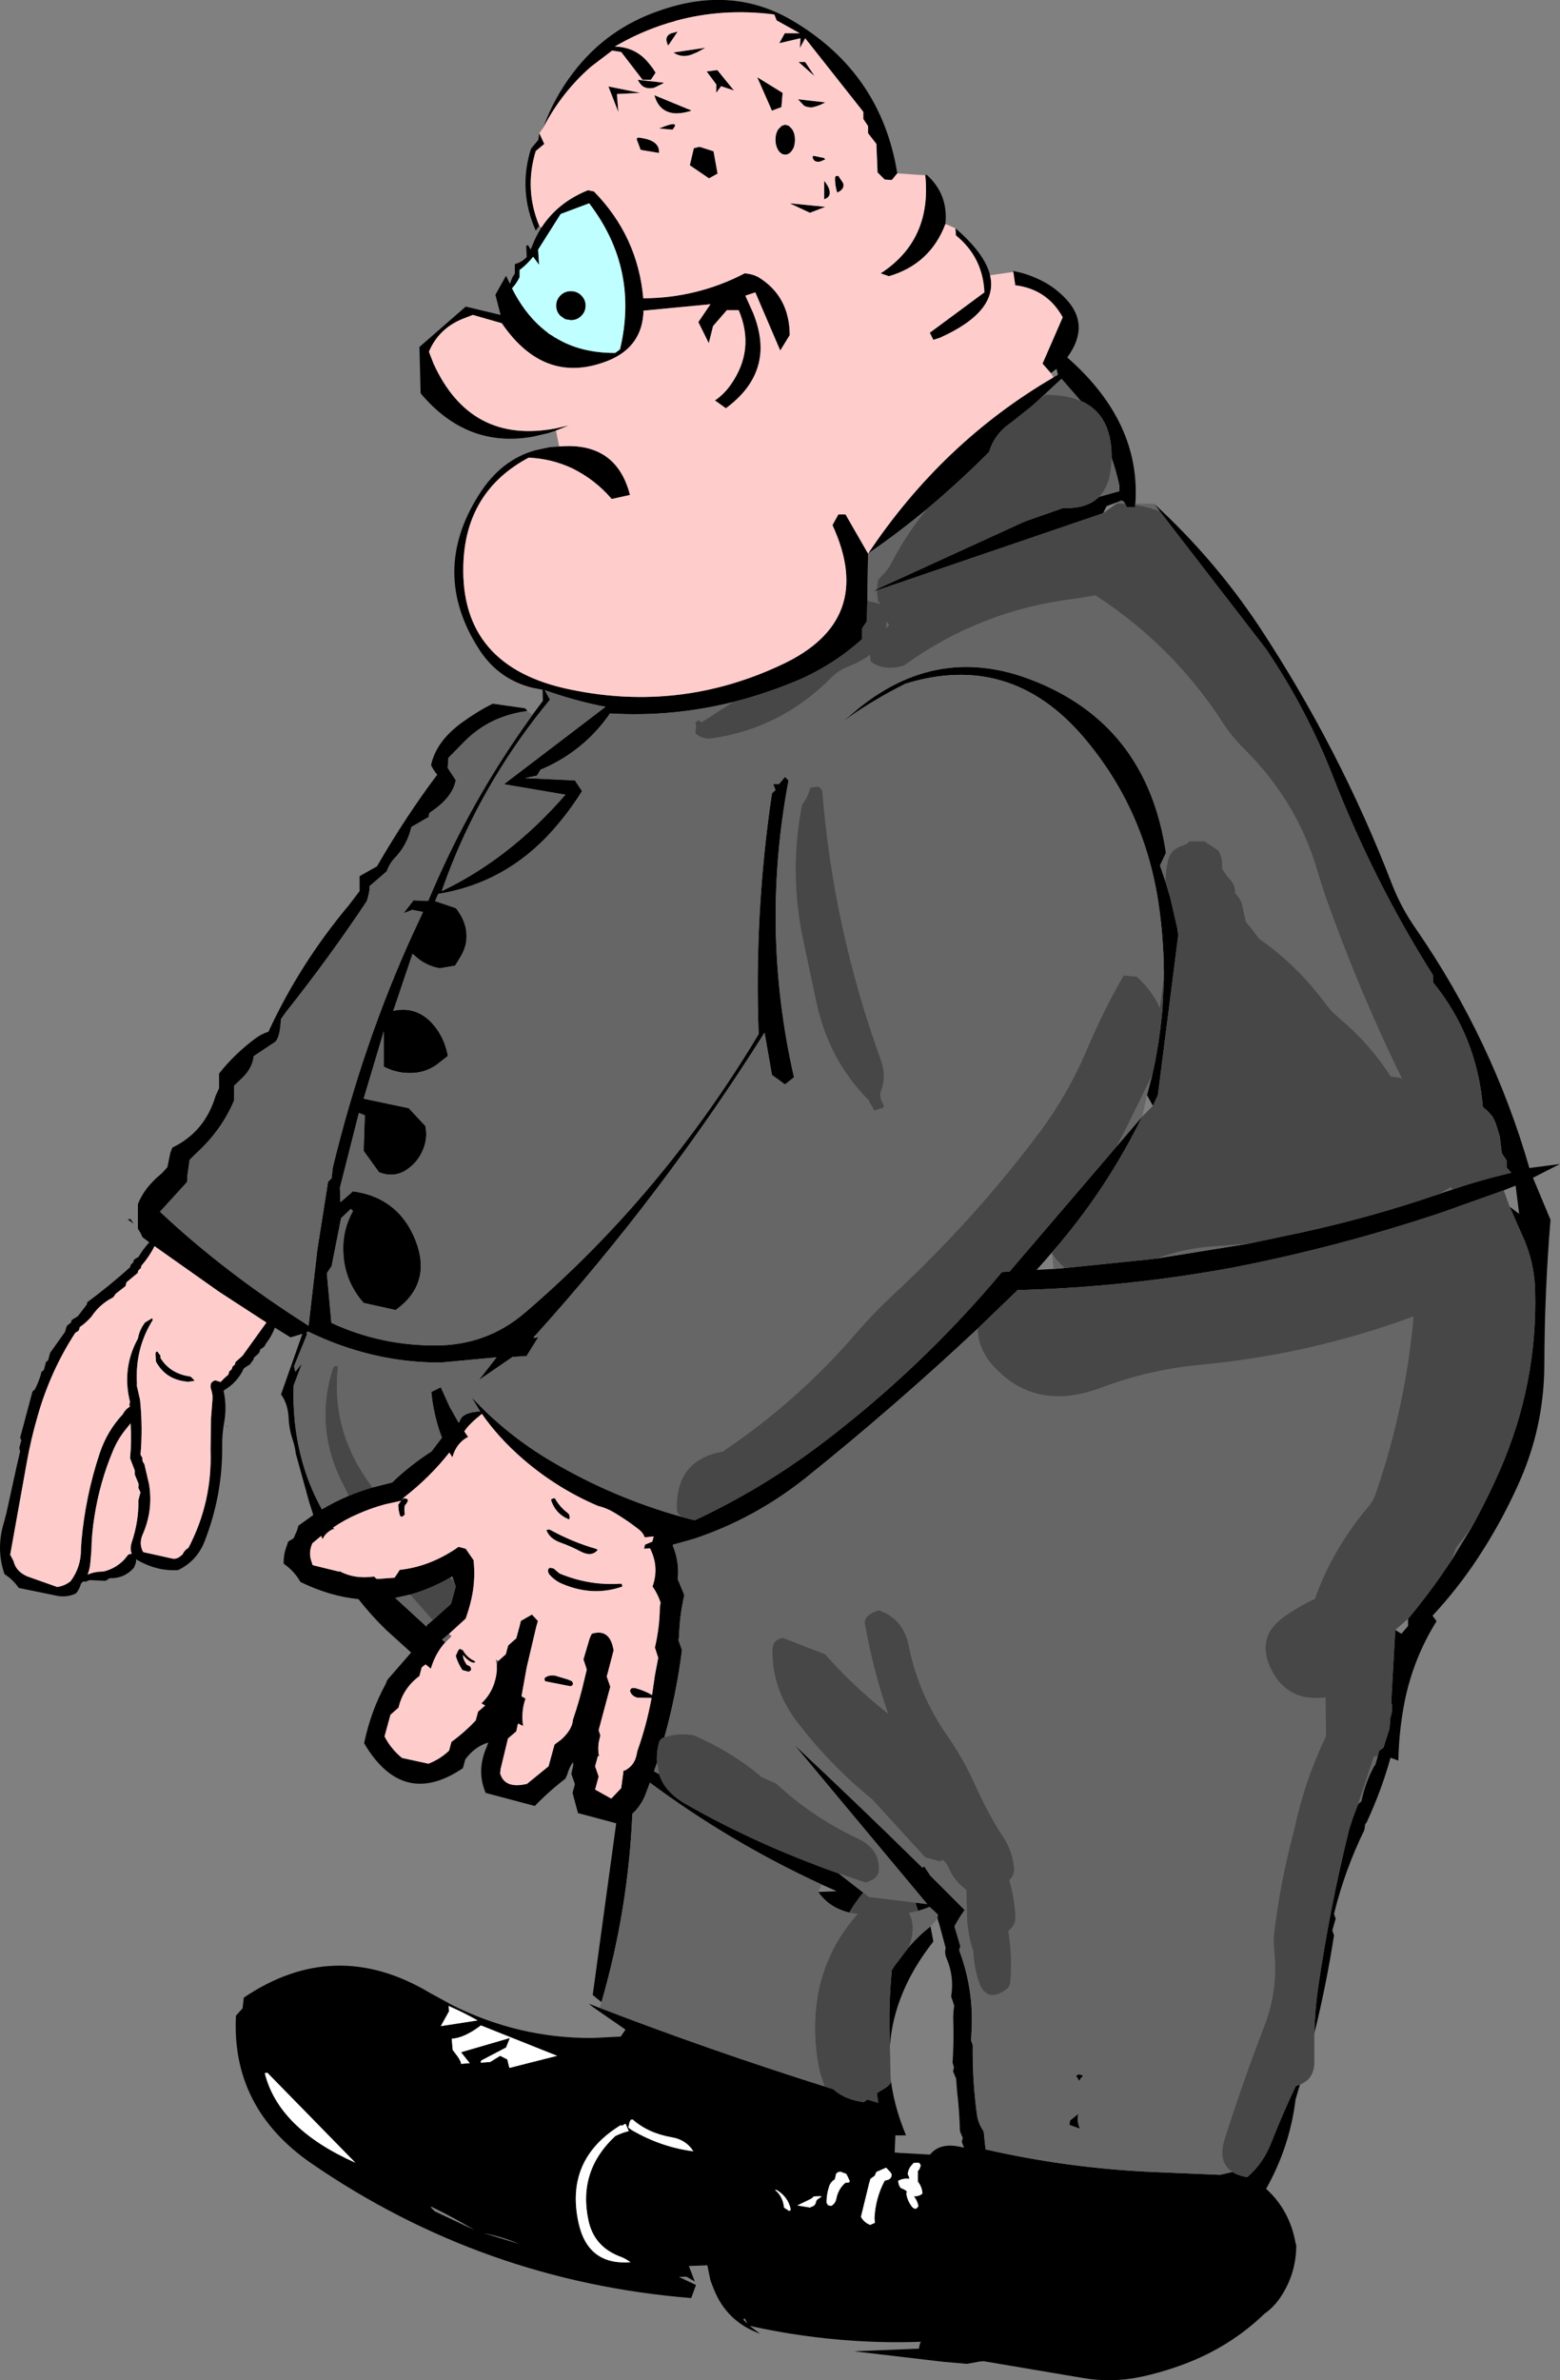 <?xml version="1.0" encoding="UTF-8" standalone="no"?>
<svg xmlns:xlink="http://www.w3.org/1999/xlink" height="501.1px" width="328.6px" xmlns="http://www.w3.org/2000/svg">
  <rect width="100%" height="100%" fill="#808080" stroke="none"/>
  <g transform="matrix(1.0, 0.0, 0.0, 1.0, 193.9, 216.95)">
    <path d="M1.0 -180.05 L1.25 -180.2 Q5.85 -176.1 5.25 -169.9 L5.25 -169.8 Q2.05 -161.35 -6.65 -158.8 L-8.4 -159.4 Q2.4 -166.4 1.0 -180.05 M7.35 -168.9 Q13.55 -163.55 14.65 -159.0 16.45 -151.4 4.1 -145.85 L2.7 -145.4 1.95 -146.9 13.45 -155.4 Q13.15 -162.75 7.45 -167.4 L7.35 -168.9 M19.55 -159.7 L19.5 -159.9 Q22.25 -159.4 24.8 -158.2 28.1 -156.7 30.55 -154.1 35.9 -148.5 30.9 -141.7 46.45 -128.1 45.25 -110.9 L45.2 -110.25 45.2 -110.15 43.45 -110.15 43.1 -110.9 Q42.55 -111.9 41.9 -111.4 L39.2 -110.4 38.45 -108.9 -9.2 -92.65 -10.05 -92.4 -8.25 -93.35 21.7 -107.05 22.2 -107.25 29.9 -109.95 30.05 -110.0 Q35.05 -109.8 37.6 -112.35 L41.9 -113.55 41.9 -114.65 Q41.25 -117.7 40.25 -120.55 40.35 -129.7 33.75 -132.55 L29.7 -137.2 24.9 -132.75 23.45 -131.45 19.1 -128.0 Q15.55 -125.6 14.45 -121.8 7.95 -115.3 1.25 -109.7 -4.8 -104.7 -11.05 -100.4 4.6 -123.85 28.0 -137.5 L28.95 -138.05 28.65 -139.3 27.45 -138.4 25.7 -140.4 29.95 -150.15 Q26.7 -156.05 19.95 -156.9 L19.55 -159.7 M49.2 -110.9 Q61.85 -99.3 71.3 -85.1 88.3 -59.35 99.25 -30.95 101.2 -25.9 104.35 -21.4 120.45 1.9 128.25 28.95 L134.7 28.1 129.0 31.0 132.7 39.85 Q131.45 54.9 131.4 70.4 131.35 83.65 125.85 95.7 122.2 103.8 117.3 111.2 113.1 117.55 107.85 123.2 L108.7 124.35 Q103.5 132.65 101.75 142.45 100.75 148.1 100.65 153.7 L99.0 153.1 Q97.05 160.1 93.95 166.75 L93.65 167.1 93.55 168.0 93.45 168.4 Q89.45 176.6 87.2 185.55 L87.1 185.95 87.25 186.45 87.45 186.95 86.85 189.05 86.75 189.45 86.9 189.95 87.1 190.45 Q85.5 200.8 82.95 211.15 83.05 206.25 83.75 201.45 86.2 184.75 90.25 168.3 L91.05 165.8 92.15 162.9 92.45 162.6 92.85 162.3 Q93.65 158.35 95.5 154.95 L95.8 154.55 96.3 152.8 96.5 152.05 96.6 151.65 97.5 151.0 98.8 146.95 98.95 144.75 Q99.6 142.9 99.15 141.35 L100.0 126.2 101.3 127.0 102.7 125.35 102.7 123.85 Q107.65 117.9 111.85 111.5 L116.1 104.55 Q119.35 98.7 122.05 92.55 130.0 74.3 129.45 54.7 129.3 48.5 126.6 42.8 L124.1 37.1 126.1 38.6 125.35 32.65 122.85 33.65 110.1 38.2 Q88.2 45.55 65.55 49.95 43.2 54.05 20.45 54.65 L12.05 62.75 Q-5.45 79.15 -24.2 94.2 -35.0 102.8 -47.85 107.05 L-52.15 108.25 -52.2 108.4 Q-50.75 111.85 -51.15 115.5 L-49.75 118.85 Q-50.75 123.1 -50.85 127.4 -50.85 127.85 -51.0 128.3 L-50.25 130.45 Q-51.45 139.85 -53.95 148.8 L-54.1 148.85 Q-54.85 149.15 -55.1 149.95 -55.65 152.15 -55.5 154.1 L-56.15 155.95 -55.05 156.55 Q-53.9 160.25 -49.6 162.75 -34.9 171.2 -17.25 177.45 L-12.05 181.5 Q-13.75 183.5 -15.0 185.7 -19.3 184.65 -21.55 181.35 L-17.65 181.2 -20.8 179.8 Q-40.1 170.9 -57.0 158.35 L-57.9 160.75 Q-58.85 163.2 -60.7 164.9 -61.55 185.0 -67.2 204.55 L-69.05 203.05 -64.1 166.9 -72.15 164.75 -73.3 160.5 -73.05 159.6 -72.8 158.65 -73.55 156.5 -73.15 154.7 -73.2 154.0 Q-74.05 155.2 -74.4 156.6 L-74.8 157.5 Q-78.2 160.1 -81.25 163.25 L-91.6 160.5 Q-93.6 155.8 -91.35 150.75 L-91.05 149.9 Q-93.85 150.7 -95.9 153.45 L-96.15 154.4 -96.4 155.3 Q-109.05 163.85 -117.2 150.05 -115.8 143.3 -112.65 137.55 L-112.3 136.7 -107.3 130.95 -112.55 126.2 Q-115.75 123.1 -118.4 119.7 -124.45 119.1 -130.6 116.1 -131.95 113.75 -134.15 112.25 -134.2 110.3 -133.5 108.5 L-133.2 107.6 -132.05 106.9 -131.3 105.15 -131.05 104.25 -127.9 102.0 -128.75 99.35 -131.6 89.05 Q-131.75 87.65 -132.25 86.15 -133.0 83.9 -133.1 81.55 -133.25 78.6 -134.7 76.6 L-130.2 63.85 -132.7 64.6 -136.0 62.55 Q-136.65 64.3 -137.8 65.8 L-138.25 66.55 -138.5 66.75 -139.1 67.15 Q-139.15 67.75 -139.6 68.15 L-140.4 68.85 Q-140.45 69.3 -140.8 69.65 L-141.25 70.3 -142.0 70.75 -142.55 71.15 Q-143.8 73.9 -146.4 75.55 L-146.75 75.75 -146.8 75.95 Q-146.1 79.0 -146.65 82.3 -147.15 84.95 -147.1 87.75 -147.05 97.85 -150.75 107.4 -152.35 111.65 -156.4 113.6 -160.75 113.85 -164.75 111.6 L-165.25 111.3 Q-165.15 111.95 -165.55 112.75 L-165.65 113.05 Q-167.7 115.4 -170.8 115.3 L-171.4 115.7 -171.7 115.85 -175.0 115.7 -175.95 116.05 -176.35 115.95 -176.85 116.45 Q-177.1 117.45 -177.7 118.25 L-177.9 118.5 Q-179.65 119.35 -181.65 119.05 L-189.95 117.35 Q-191.15 115.6 -192.95 114.45 -194.8 109.1 -193.05 103.5 L-192.55 101.6 -190.4 91.8 -189.65 88.55 -189.85 87.95 -189.5 86.6 -189.4 86.3 -189.65 85.7 -187.35 77.1 -187.05 76.0 -186.55 75.55 Q-185.8 74.1 -185.3 72.45 L-185.2 71.9 -184.65 71.45 -184.3 70.1 -184.25 69.85 -183.75 69.4 -183.4 68.05 -183.3 67.8 -180.2 63.45 -179.9 62.4 -179.75 62.1 -178.95 61.5 -178.8 60.95 -177.5 60.15 -175.85 58.0 -175.65 57.75 -175.5 57.2 Q-170.8 53.7 -166.5 49.85 L-166.35 49.3 -165.85 48.85 -165.7 48.3 Q-165.3 47.95 -164.75 47.7 -163.75 46.0 -162.45 44.6 L-163.9 43.5 Q-164.3 42.5 -164.85 41.75 L-164.85 38.15 -164.85 36.55 Q-163.5 33.05 -159.85 30.1 L-158.65 28.8 -158.0 25.7 -157.6 24.65 Q-150.75 21.35 -148.5 13.8 L-147.75 12.15 -147.75 10.6 -147.75 9.05 Q-144.45 4.9 -140.15 1.7 -138.9 0.75 -137.35 0.25 -130.75 -14.05 -120.4 -26.4 L-118.15 -29.35 -118.15 -30.9 -118.15 -32.5 -114.5 -34.55 Q-108.3 -45.25 -101.8 -53.85 -102.55 -54.75 -103.1 -55.85 -102.05 -60.9 -96.5 -64.9 -93.25 -67.25 -90.1 -68.8 L-83.45 -67.85 Q-83.1 -67.8 -82.85 -67.25 -90.95 -66.2 -96.35 -60.55 L-99.45 -57.4 -99.55 -55.85 -99.6 -55.3 -98.95 -54.3 -97.9 -52.7 Q-98.55 -49.05 -103.25 -45.95 -103.6 -45.7 -103.6 -44.95 L-107.25 -42.85 Q-108.1 -39.0 -110.9 -36.15 -111.9 -35.05 -112.45 -33.5 L-116.05 -30.4 Q-116.05 -29.6 -116.2 -28.85 L-116.6 -27.3 Q-124.45 -15.5 -133.65 -3.9 L-134.75 -2.35 Q-134.75 -0.8 -135.1 0.65 -135.3 1.55 -135.8 2.3 L-140.45 5.4 Q-140.75 8.05 -143.05 10.15 L-144.6 11.65 -144.6 13.2 -144.6 14.75 Q-147.2 20.9 -152.4 25.7 L-153.95 27.2 -154.4 30.35 -154.5 31.9 -160.2 38.15 Q-146.65 50.9 -128.9 62.15 L-127.05 46.1 -124.8 31.85 -124.05 31.1 -123.8 28.85 Q-117.4 2.5 -106.8 -20.65 L-106.65 -20.95 -104.8 -24.95 -107.05 -25.4 -108.9 -24.7 -106.8 -27.4 -103.7 -27.3 Q-94.95 -48.25 -81.75 -66.45 L-79.55 -69.4 -79.6 -71.75 -81.7 -72.15 Q-88.8 -73.9 -92.85 -80.05 -103.5 -96.4 -92.95 -112.9 -88.35 -120.15 -81.15 -122.15 L-78.1 -122.8 -76.1 -122.95 Q-64.1 -124.0 -61.2 -112.75 L-65.05 -111.9 Q-68.5 -115.95 -73.35 -118.35 -77.75 -120.4 -82.55 -120.6 -95.85 -113.5 -96.3 -98.05 -96.95 -76.45 -73.6 -71.75 -50.65 -67.0 -29.4 -76.95 -9.25 -86.25 -18.55 -106.4 L-17.3 -108.65 -15.8 -108.65 -11.05 -100.4 -11.2 -90.45 -11.3 -86.15 -12.3 -84.65 -12.3 -82.4 Q-19.0 -76.4 -27.25 -73.15 -33.35 -70.7 -39.5 -69.15 -52.4 -65.95 -65.4 -66.75 -68.3 -62.55 -72.25 -59.45 -75.75 -56.7 -80.05 -54.9 L-80.8 -53.65 -83.3 -53.15 -72.8 -52.65 -71.3 -50.4 Q-74.15 -45.85 -77.65 -41.95 -87.45 -31.05 -101.6 -28.75 L-102.25 -27.25 -97.85 -25.75 Q-96.15 -23.6 -95.75 -21.3 -95.25 -18.5 -96.65 -15.95 -97.3 -14.75 -98.05 -13.65 L-101.25 -13.1 Q-104.05 -13.6 -106.15 -15.4 L-107.0 -16.15 -111.05 -4.15 Q-106.3 -5.2 -102.9 -1.55 -100.3 1.3 -99.55 5.35 L-102.05 7.3 Q-104.55 9.0 -107.7 8.95 -110.5 8.95 -113.05 7.6 L-113.05 0.15 -117.3 14.35 -107.8 16.35 -104.3 20.1 Q-103.8 22.55 -104.7 24.85 -105.85 27.85 -108.55 29.5 -111.05 31.0 -114.05 29.85 L-117.3 25.35 -117.05 17.85 -118.3 17.35 -122.3 33.1 -122.2 36.15 -119.55 33.85 Q-117.45 34.15 -115.6 34.8 L-115.35 34.9 Q-109.05 37.35 -106.35 44.25 -102.85 53.25 -110.55 58.85 L-117.3 57.35 Q-121.5 52.6 -121.6 46.2 -121.7 41.85 -119.55 38.0 L-120.0 37.55 -122.05 39.5 -124.05 49.6 -125.05 51.1 -124.1 61.55 Q-113.7 66.35 -102.15 66.3 -91.3 66.3 -83.2 59.3 -54.4 34.6 -34.1 0.75 -35.05 -24.7 -31.3 -49.9 L-30.55 -50.65 -31.05 -51.9 -29.8 -51.9 -28.55 -53.4 -27.8 -52.65 Q-33.75 -21.25 -26.65 9.85 L-28.55 11.35 -31.3 9.35 -32.85 0.45 Q-54.3 34.45 -81.05 64.1 L-81.6 64.7 -80.95 64.65 -80.5 64.55 -83.0 68.55 -85.9 68.7 -93.05 73.6 -89.3 68.8 -101.05 69.9 Q-115.5 69.95 -129.05 63.35 L-129.25 63.6 -129.45 63.65 -129.4 63.7 -129.2 63.9 -131.95 70.65 -131.7 71.85 -130.3 70.1 -132.05 74.75 Q-132.2 78.5 -131.8 82.4 -130.75 92.4 -126.1 100.8 -123.4 99.2 -120.45 97.95 -118.05 96.95 -115.45 96.2 L-111.3 95.15 Q-107.65 91.6 -103.0 88.6 L-100.8 85.7 -101.1 84.95 Q-102.6 80.7 -103.05 76.1 L-101.05 75.1 -99.1 79.4 -99.0 79.55 -98.95 79.65 -98.85 79.8 -97.3 82.55 -97.1 82.35 Q-96.6 80.35 -92.75 80.2 L-94.6 77.15 Q-87.2 85.15 -77.65 90.75 -64.75 98.35 -50.25 102.4 L-50.2 102.4 -49.2 102.7 -47.55 103.1 Q-33.6 96.6 -21.1 87.2 0.15 71.15 17.15 50.85 L18.75 50.75 41.35 24.35 46.7 18.1 Q39.1 33.65 27.7 46.7 L26.1 48.55 24.45 50.4 27.95 50.2 28.0 50.2 30.4 50.0 48.5 48.15 49.7 48.0 49.75 48.0 68.95 44.9 80.3 42.5 Q95.0 39.3 109.1 34.45 L110.1 34.1 112.1 33.45 Q118.15 31.4 124.45 29.95 L123.45 28.85 123.45 27.35 122.45 25.85 122.0 22.25 121.1 19.35 120.5 18.15 119.6 17.1 118.45 16.1 Q117.2 1.2 107.95 -10.15 L107.95 -11.65 Q95.5 -31.35 86.85 -53.55 81.35 -67.65 72.75 -80.35 L50.4 -109.3 49.2 -110.9 M79.95 221.9 L79.75 222.5 79.0 225.0 Q77.8 234.95 72.8 243.85 77.8 248.4 79.0 255.3 L79.15 255.8 Q79.1 262.0 75.6 267.0 74.3 268.85 72.45 270.15 65.25 277.1 55.55 280.75 51.15 282.4 46.6 283.4 40.3 284.75 34.05 283.65 L13.35 280.15 12.5 280.2 9.75 280.7 4.65 280.25 -14.05 278.05 -13.9 278.05 -0.3 277.5 -0.3 277.2 -0.1 276.4 0.1 276.05 Q-6.9 276.3 -13.9 275.85 -24.95 275.15 -36.0 272.7 L-33.8 274.35 Q-40.25 272.05 -43.1 266.0 L-43.55 264.95 -44.25 263.15 -44.9 259.95 -48.8 260.1 -47.55 263.35 -49.3 262.35 -50.9 262.4 -47.3 264.1 -48.3 266.85 Q-92.2 263.3 -128.3 238.5 -145.2 226.85 -144.2 207.4 L-142.8 205.85 -142.55 203.6 Q-123.35 190.65 -103.35 202.6 L-98.6 205.2 Q-84.75 212.1 -69.5 212.1 L-69.05 212.1 -63.15 211.8 -62.15 210.35 -62.2 210.3 -69.05 205.55 -69.15 205.45 -69.95 204.85 -69.75 204.95 -69.15 205.15 -69.05 205.2 -67.65 205.75 -67.6 205.75 Q-44.3 214.7 -20.2 222.3 L-19.3 222.6 -18.4 222.85 Q-16.05 225.05 -11.95 225.6 L-11.2 225.05 -8.9 225.75 -9.2 223.7 -7.55 222.7 Q-6.6 222.15 -6.2 221.35 -5.45 226.85 -3.05 232.6 L-5.3 232.6 -5.45 236.2 -4.85 236.25 -4.45 236.3 -3.25 236.35 2.0 236.65 Q4.25 233.85 9.15 235.2 L8.7 233.95 8.8 233.55 8.9 233.1 8.45 232.1 8.3 231.6 Q8.2 227.45 7.7 223.3 L7.5 220.65 7.05 219.6 6.85 219.1 6.95 218.7 7.05 218.3 6.9 217.8 6.75 217.3 Q7.05 212.85 6.9 208.4 6.85 206.85 7.1 205.3 L6.6 203.8 6.45 203.35 Q7.15 199.25 5.5 195.35 5.0 194.25 5.3 193.15 L4.05 188.5 3.6 187.0 3.55 186.9 3.6 186.45 3.65 186.1 1.9 184.5 0.9 184.9 -0.5 185.35 -1.1 183.6 1.4 183.9 -26.6 150.35 Q-12.9 163.15 0.45 176.3 L0.45 176.2 0.65 176.0 0.8 176.0 2.05 177.9 9.3 185.15 Q8.1 186.8 7.15 188.6 L8.25 192.3 8.4 192.8 8.25 193.2 8.15 193.65 Q11.05 201.35 10.8 209.5 L10.65 212.65 10.85 213.15 11.0 213.65 Q10.9 221.0 11.9 228.35 12.2 230.2 13.3 231.75 L13.7 235.55 Q31.0 239.5 48.75 240.3 L63.1 240.9 65.7 240.3 Q66.9 241.05 68.8 241.4 72.15 238.55 73.85 234.2 76.25 228.1 79.05 222.2 L79.95 221.9 M-76.8 -126.3 L-77.25 -126.15 -78.5 -125.75 -81.75 -125.0 -81.8 -125.0 Q-95.6 -122.6 -105.3 -134.15 L-105.55 -143.9 -95.8 -152.4 -88.45 -150.65 -89.55 -154.9 -87.3 -158.9 -86.5 -157.2 -85.95 -158.6 -85.45 -159.35 -85.45 -160.85 -85.45 -161.35 Q-83.95 -161.75 -82.95 -162.85 L-83.05 -165.15 Q-83.05 -165.25 -82.7 -165.35 L-82.1 -164.4 Q-81.2 -166.95 -79.85 -169.05 -76.4 -174.35 -70.05 -176.9 L-68.8 -176.65 Q-59.55 -167.2 -58.4 -154.15 -47.05 -154.2 -37.05 -159.4 -35.45 -159.3 -34.15 -158.6 -27.6 -154.6 -27.55 -146.4 L-29.55 -143.15 -34.8 -155.4 -36.9 -154.7 -35.25 -151.05 Q-33.55 -146.8 -33.7 -143.1 -34.05 -136.1 -41.0 -131.0 L-43.3 -132.65 Q-41.45 -133.9 -40.05 -135.85 -34.75 -143.3 -38.3 -151.65 L-40.8 -151.65 -43.7 -148.3 -44.6 -144.7 -46.8 -149.15 -44.25 -152.9 -58.35 -151.55 Q-58.55 -144.05 -65.6 -141.1 -79.1 -135.6 -88.2 -148.9 L-94.3 -150.65 -96.5 -149.8 Q-101.5 -147.75 -103.55 -142.9 L-102.6 -140.45 Q-94.85 -123.4 -76.9 -126.75 L-74.05 -127.4 -76.8 -126.3 M-80.3 -169.4 L-81.05 -168.4 Q-84.8 -176.85 -82.05 -185.65 L-80.5 -187.5 -80.3 -188.9 -79.25 -186.65 -81.05 -185.15 Q-83.5 -177.1 -80.3 -169.4 M-79.5 -190.0 Q-77.25 -196.3 -73.2 -201.6 -66.15 -210.9 -55.0 -214.7 -39.45 -220.2 -26.55 -212.35 -8.25 -201.35 -4.9 -180.45 L-6.05 -179.05 -7.55 -179.15 -9.05 -180.65 -9.3 -186.65 -11.05 -188.9 -11.05 -190.4 -12.05 -191.9 -12.05 -193.4 -24.3 -208.9 -25.4 -206.85 -25.3 -208.9 -29.75 -207.85 -28.6 -209.95 -25.45 -209.95 -30.3 -212.65 -30.8 -213.9 Q-41.65 -215.3 -51.65 -212.55 L-51.75 -212.5 -53.15 -212.1 -53.2 -212.1 -53.3 -212.05 Q-59.0 -210.3 -64.4 -207.15 -59.95 -207.05 -57.2 -203.6 L-56.45 -202.65 -55.8 -201.65 -56.8 -200.15 -58.55 -200.15 -63.05 -206.0 -64.95 -206.3 -69.1 -203.15 -69.35 -202.95 -69.65 -202.7 Q-75.7 -197.35 -79.5 -190.0 M51.6 -31.35 L51.65 -31.2 52.35 -28.8 52.5 -28.4 54.1 -21.5 54.3 -20.15 50.0 13.6 48.95 15.85 47.7 13.6 48.8 9.4 Q50.25 2.95 50.85 -3.5 L50.95 -4.3 51.25 -10.35 Q51.35 -18.45 50.15 -26.65 47.2 -46.65 34.35 -61.75 18.9 -79.85 -3.2 -73.0 -10.75 -69.2 -16.6 -64.85 L-12.9 -67.95 Q3.75 -81.3 23.15 -73.9 47.65 -64.6 51.7 -37.4 L50.45 -34.75 51.6 -31.35 M2.1 188.6 L2.7 191.8 Q-5.55 202.25 -6.45 213.65 -6.8 205.85 -6.05 197.8 L-5.85 197.5 -5.55 197.0 -5.35 196.75 -2.5 193.0 Q-0.45 190.6 2.1 188.6 M33.15 228.55 Q33.0 229.75 33.45 230.85 L33.6 231.2 31.35 230.4 31.5 229.45 33.25 228.05 33.15 228.55 M34.25 220.05 L33.7 220.65 33.45 221.15 32.75 220.05 33.25 219.75 34.0 219.9 34.25 220.05 M-20.3 -175.0 L-20.3 -178.9 Q-19.3 -177.65 -19.15 -176.75 -18.9 -175.45 -20.3 -175.0 M-22.55 -184.15 L-20.35 -183.7 -20.05 -183.4 -21.1 -182.95 Q-22.55 -182.65 -22.75 -183.95 L-22.55 -184.15 M-29.95 -189.75 L-29.25 -190.45 -28.5 -190.7 -27.7 -190.45 -27.05 -189.75 Q-26.45 -188.85 -26.45 -187.55 -26.45 -186.6 -26.75 -185.8 L-27.05 -185.3 Q-27.65 -184.4 -28.5 -184.4 -29.35 -184.4 -29.95 -185.3 -30.55 -186.25 -30.55 -187.55 -30.55 -188.85 -29.95 -189.75 M-29.05 -197.4 L-29.3 -194.4 -31.3 -193.65 -34.4 -200.7 -29.05 -197.4 M-22.8 -194.35 Q-23.8 -194.3 -24.55 -194.7 L-25.8 -196.05 -20.05 -195.4 Q-21.25 -194.7 -22.8 -194.35 M-17.8 -179.9 L-17.3 -179.9 -16.8 -179.15 -16.3 -178.4 Q-15.9 -177.15 -17.55 -176.4 L-17.75 -177.15 Q-18.05 -178.35 -18.0 -179.65 L-17.8 -179.9 M-25.7 -203.9 L-24.3 -203.9 -22.3 -200.9 -25.7 -203.9 M-45.3 -206.9 L-47.05 -205.95 -48.25 -205.45 Q-50.3 -204.7 -52.05 -205.9 L-45.3 -206.9 M-43.0 -199.15 L-45.05 -201.9 -42.8 -202.2 -39.3 -197.9 -42.0 -198.8 -43.05 -197.4 -43.0 -199.15 M-55.95 -198.55 L-56.25 -198.45 Q-57.55 -198.2 -58.45 -198.75 -59.1 -199.2 -59.55 -200.15 L-54.15 -199.55 -54.1 -199.45 -55.95 -198.55 M-52.5 -209.95 L-51.15 -210.3 -53.15 -207.35 Q-54.15 -209.25 -52.5 -209.95 M-63.95 -197.15 L-63.65 -193.35 -65.75 -198.75 -59.05 -197.4 -63.95 -197.15 M-59.6 -188.0 Q-57.45 -187.8 -56.3 -187.1 -54.95 -186.25 -55.1 -184.75 L-58.95 -185.4 -59.8 -187.65 -59.6 -188.0 M-52.0 -190.8 Q-51.3 -190.75 -52.25 -189.65 L-55.05 -189.9 Q-52.7 -190.9 -52.0 -190.8 M-47.75 -185.75 L-46.55 -186.05 -43.6 -185.1 -42.75 -180.4 -44.55 -179.4 -48.6 -182.15 -47.75 -185.75 M-48.4 -193.75 L-48.35 -193.6 Q-50.35 -193.0 -51.85 -193.1 -55.1 -193.4 -56.05 -196.9 L-48.4 -193.75 M-27.55 -174.15 L-20.05 -173.4 -23.3 -172.15 -27.55 -174.15 M-75.85 -154.75 Q-74.95 -155.65 -73.65 -155.65 -72.35 -155.65 -71.45 -154.75 -70.55 -153.85 -70.55 -152.6 -70.55 -151.35 -71.45 -150.45 -72.35 -149.55 -73.65 -149.55 L-74.85 -149.75 -75.85 -150.45 Q-76.75 -151.35 -76.75 -152.6 -76.75 -153.85 -75.85 -154.75 M-75.8 -171.9 L-80.55 -164.4 -80.35 -161.2 -81.6 -162.9 Q-82.8 -161.35 -84.45 -160.1 L-84.45 -159.35 -84.45 -158.6 Q-85.1 -157.25 -86.05 -156.25 L-85.45 -155.1 Q-82.75 -150.2 -78.9 -147.2 L-78.5 -146.9 -78.35 -146.75 -77.3 -146.1 -77.2 -146.0 -76.9 -145.85 Q-71.6 -142.6 -64.3 -142.65 L-63.3 -143.4 Q-59.25 -160.35 -69.8 -174.15 L-75.8 -171.9 M-89.75 -53.1 Q-96.5 -41.85 -100.85 -29.35 -86.5 -36.2 -74.8 -49.65 L-87.75 -51.85 -66.35 -68.15 Q-71.85 -69.2 -77.55 -71.1 L-79.15 -71.65 -78.05 -69.65 Q-84.6 -61.75 -89.75 -53.1 M-77.0 98.5 Q-76.0 100.3 -74.4 101.5 L-74.0 101.9 -73.9 102.5 -74.0 102.95 Q-76.95 101.75 -77.85 98.75 L-77.4 98.5 -77.0 98.5 M-137.75 61.5 L-147.75 55.0 -161.35 45.4 Q-162.45 47.6 -164.1 49.5 L-164.25 50.05 -164.75 50.5 -164.9 51.05 -167.25 53.0 -167.4 53.55 -167.45 53.8 -169.5 55.4 -170.0 56.1 -170.15 56.25 -170.3 56.3 Q-172.95 57.7 -174.65 60.25 -175.75 61.5 -177.1 62.45 L-177.25 63.0 -177.4 63.25 -178.05 63.65 Q-183.3 71.75 -185.95 81.1 -187.4 86.05 -188.3 91.15 L-191.75 110.35 -191.05 111.7 Q-190.55 113.85 -188.2 114.9 L-181.85 117.15 Q-180.2 116.9 -179.0 115.9 -176.8 112.9 -176.85 109.15 L-176.75 107.55 Q-175.9 98.0 -172.9 89.0 -171.35 84.35 -168.05 80.8 -167.5 79.75 -166.5 79.15 L-166.55 79.1 -166.65 78.8 -166.6 78.5 -166.5 78.25 Q-168.3 71.15 -164.85 64.85 -164.55 63.15 -163.55 61.75 L-163.4 61.5 -162.0 60.65 -161.9 60.55 -161.7 60.9 Q-163.45 63.7 -164.3 66.75 -165.3 70.4 -165.05 74.45 L-165.1 74.7 -164.4 77.75 Q-163.8 83.55 -164.3 89.3 L-163.9 90.0 Q-164.0 90.7 -163.5 91.25 L-162.5 95.55 Q-161.6 101.0 -163.85 106.1 -164.7 108.05 -163.75 109.8 L-157.7 111.15 Q-156.75 111.35 -156.0 110.75 L-155.45 110.3 Q-155.05 109.4 -154.2 108.9 -149.15 99.25 -149.55 88.3 L-149.45 81.6 -149.15 77.75 Q-149.05 76.7 -149.4 75.65 -149.7 74.9 -149.4 74.2 -149.05 73.75 -148.5 73.65 L-147.45 74.0 -146.45 73.0 -145.9 72.55 -145.75 72.3 -145.6 71.75 -145.35 71.55 -145.1 71.3 -145.0 71.05 -144.95 70.8 -144.7 70.55 -144.45 70.35 -144.35 70.05 -144.3 69.8 -143.35 68.95 -142.8 68.45 -137.8 61.5 -137.75 61.5 M-160.5 67.95 L-160.15 68.35 -160.1 68.65 -160.1 68.95 Q-158.0 72.3 -153.75 72.85 L-153.0 73.6 -152.95 73.75 -153.95 73.9 -154.15 73.95 Q-158.9 73.65 -161.05 69.7 L-161.15 68.05 -161.05 67.65 -160.7 67.6 -160.5 67.95 M-146.25 83.35 L-146.2 83.3 -145.8 83.45 -146.25 83.35 M-152.1 81.35 L-152.05 81.45 -152.1 81.35 M-88.9 132.7 L-87.35 131.3 -87.1 130.35 -86.85 129.45 -85.15 127.95 -84.4 125.2 -84.2 124.35 -84.2 124.3 -81.85 122.95 -80.6 124.3 -80.95 125.55 -82.95 134.05 -84.05 140.15 -83.2 140.65 Q-84.05 142.95 -83.8 145.8 L-83.7 146.4 -84.8 145.9 -85.15 147.55 -86.9 149.05 -88.45 155.45 -88.55 156.4 Q-87.6 159.7 -82.9 158.6 L-78.35 154.9 -77.35 151.25 -77.1 150.35 -77.0 150.25 -75.65 149.25 Q-73.35 147.15 -73.2 145.05 -71.75 140.8 -70.75 136.4 L-70.3 134.55 -70.5 133.9 -71.0 132.4 -69.85 128.5 -69.65 127.85 -69.25 127.0 Q-65.4 125.8 -64.65 130.5 L-65.85 135.1 -66.1 136.0 -65.35 138.15 -67.55 146.35 -67.8 147.3 -67.45 148.4 -67.8 149.95 Q-68.0 151.6 -67.7 152.8 L-67.95 152.7 -68.3 154.0 -68.55 154.9 -67.8 157.05 -68.3 158.9 -68.55 159.8 -65.15 161.7 -63.05 159.5 -62.55 155.8 -62.3 155.8 Q-60.25 154.75 -59.8 152.45 L-59.65 151.7 Q-57.7 146.25 -56.65 140.5 L-59.65 140.45 Q-60.9 140.1 -61.2 139.0 -61.0 138.25 -60.25 138.45 L-60.25 138.4 Q-58.25 138.9 -56.55 139.9 L-55.95 135.75 -55.25 132.05 -55.95 129.9 Q-54.95 125.65 -54.9 121.35 L-54.75 120.45 Q-55.35 118.6 -56.45 117.05 -55.0 112.95 -56.95 109.1 L-56.9 109.0 -58.2 109.1 -58.25 109.1 -58.1 108.55 -58.05 108.25 -56.5 107.6 -56.2 106.5 -58.1 106.7 Q-58.4 105.8 -59.25 105.1 -61.6 103.25 -64.25 101.65 -66.0 100.55 -67.9 100.1 -76.5 96.45 -83.7 90.25 -88.9 85.75 -92.4 80.7 -95.2 82.95 -96.1 84.4 L-95.3 85.55 Q-97.8 86.85 -98.6 89.85 L-99.25 88.85 Q-103.35 94.05 -108.75 98.25 L-109.25 98.85 -109.0 98.65 -108.8 98.5 -108.6 98.5 -108.15 98.6 -107.95 98.95 -108.35 99.7 -108.6 99.9 Q-108.8 100.75 -108.65 101.65 L-108.65 101.9 -108.85 102.1 -109.15 102.35 -109.6 102.25 Q-110.0 101.05 -110.0 99.8 L-109.4 99.0 -112.8 99.75 Q-115.75 100.55 -118.45 101.75 -121.25 102.95 -123.75 104.65 L-123.45 105.05 -123.75 104.95 Q-125.4 105.75 -125.95 107.1 L-126.25 106.4 -128.1 107.95 Q-129.0 109.95 -128.25 111.9 L-128.05 112.55 -122.35 113.95 -122.5 113.75 Q-119.3 115.55 -115.1 114.95 L-114.65 115.4 -114.2 115.45 -110.8 115.2 -110.45 114.7 -110.25 114.4 -109.7 113.55 Q-106.15 113.15 -102.9 111.8 -100.0 110.6 -97.3 108.7 L-95.8 109.1 -94.15 111.5 Q-93.75 115.1 -94.4 118.7 -94.8 120.8 -95.5 122.9 L-95.8 123.8 -99.35 127.05 -100.8 128.25 -100.1 128.8 Q-102.15 131.05 -103.1 134.2 L-103.15 134.35 -104.25 133.45 -105.05 134.05 -105.3 134.95 -105.55 135.9 Q-109.0 138.45 -109.95 142.55 L-111.65 144.05 -112.65 147.7 -112.9 148.6 Q-111.55 151.25 -109.2 153.15 L-103.65 154.35 Q-101.2 153.4 -99.3 151.6 L-99.05 150.65 -98.8 149.75 Q-96.05 147.75 -93.7 145.25 L-93.45 144.35 -93.2 143.4 -91.7 142.1 -92.5 141.65 Q-89.65 139.0 -89.25 134.75 L-89.25 133.5 -89.05 132.8 -88.9 132.7 M-98.3 115.85 L-98.65 114.9 -99.1 115.2 Q-103.3 117.6 -107.5 118.75 L-110.65 119.45 -104.05 125.5 -104.0 125.2 -102.75 124.15 -98.9 120.7 -98.15 117.95 -97.9 117.05 -98.3 115.85 M-97.9 131.65 L-97.35 130.45 -97.0 130.15 -96.6 130.4 -96.55 130.45 -96.5 130.3 Q-95.6 132.0 -93.9 132.75 L-93.75 132.95 Q-94.4 133.45 -95.9 132.0 L-96.4 131.45 Q-96.35 132.35 -95.8 133.2 L-95.6 133.5 -94.85 133.9 -94.7 134.25 -94.65 134.55 -94.8 134.75 -95.15 135.0 -96.5 134.65 Q-97.45 133.2 -97.9 131.65 M-68.0 109.35 Q-69.25 110.85 -71.45 109.75 -73.6 108.6 -75.85 107.8 -78.1 107.0 -78.8 105.2 L-78.45 105.05 -78.2 105.05 -77.95 105.15 Q-73.3 107.7 -68.25 109.15 L-68.0 109.35 M-78.1 114.6 Q-78.55 114.1 -78.45 113.55 L-78.35 113.3 -78.05 113.1 -77.3 113.25 -76.05 114.3 Q-69.7 116.95 -63.0 116.45 L-62.85 116.8 -62.8 117.05 Q-68.85 119.2 -75.2 116.6 -76.9 115.95 -78.1 114.6 M-77.2 135.75 L-74.35 136.6 -73.4 137.0 -73.25 137.35 -73.2 137.6 -73.35 137.85 -73.7 138.05 -79.05 137.0 -79.2 136.65 -79.2 136.4 -79.05 136.2 Q-78.2 135.65 -77.2 135.8 L-77.2 135.75 M-165.8 40.65 L-167.0 39.75 -166.4 39.7 -165.8 40.65 M-167.6 84.2 Q-169.1 86.1 -170.05 88.35 -172.85 94.95 -174.0 102.25 -174.6 105.9 -174.65 109.5 L-174.9 112.35 Q-175.05 113.55 -175.45 114.55 -174.0 113.9 -172.15 113.9 -169.55 113.3 -167.7 111.35 L-166.85 110.3 -166.4 110.2 -166.15 110.15 Q-166.6 109.15 -166.15 107.75 -164.65 103.25 -164.75 98.9 L-164.4 97.55 -164.3 97.25 -164.75 96.3 -164.7 95.75 -164.7 95.45 -165.5 93.5 -165.5 92.95 -165.5 92.65 -166.5 90.05 Q-166.15 86.35 -166.4 82.7 L-167.6 84.2 M-62.1 230.2 L-62.25 230.2 -62.5 230.3 -62.65 230.5 -63.25 230.5 -63.4 230.6 Q-74.9 237.8 -72.05 250.95 -70.1 260.0 -61.1 259.3 -62.05 258.6 -63.05 258.2 -68.75 256.15 -69.95 250.5 -72.2 240.1 -64.3 232.75 -62.9 232.05 -61.45 231.7 L-61.65 231.25 -62.1 230.2 M-61.25 229.7 L-61.35 230.1 -61.55 230.95 -60.8 231.5 Q-54.6 235.1 -47.85 235.95 -49.4 233.5 -52.4 233.0 -57.35 232.15 -60.65 229.25 L-60.8 229.25 -61.05 229.35 -61.25 229.7 M-0.25 238.4 L-0.55 238.35 -1.45 238.4 -1.75 238.75 Q-2.55 239.55 -2.7 240.75 L-2.45 241.3 -2.35 241.75 Q-3.5 241.55 -4.7 242.15 -4.7 242.95 -4.2 243.65 -3.35 244.0 -3.05 244.25 -2.7 244.55 -3.0 244.7 -2.85 246.3 -1.7 247.75 -0.9 248.45 -0.45 247.45 -0.65 246.4 -1.4 245.4 -0.35 245.5 0.4 244.85 0.35 243.5 -0.55 242.35 L-0.55 241.9 -0.55 240.1 -0.25 239.75 0.05 238.95 -0.25 238.4 M-10.55 241.75 L-10.8 242.6 -12.55 249.75 Q-11.9 250.95 -10.6 251.45 L-9.6 251.0 -9.7 250.05 Q-9.5 245.8 -7.55 242.15 L-6.7 241.9 Q-6.0 241.5 -6.1 240.75 L-6.35 240.35 -7.25 239.4 -9.3 240.3 -9.65 241.1 -10.55 241.75 M-15.65 240.7 L-16.85 240.25 -17.2 240.3 Q-17.8 240.45 -17.85 241.0 L-18.05 241.85 Q-18.95 242.4 -19.25 243.35 -19.8 245.0 -19.8 246.75 L-19.5 247.3 -18.8 247.45 Q-17.95 246.95 -17.75 246.0 -17.35 243.9 -15.85 242.6 L-15.05 242.5 -14.9 242.25 -15.35 241.25 -15.65 240.7 M-30.3 244.1 L-30.65 244.1 Q-29.0 245.4 -28.75 247.8 L-27.7 248.5 -27.45 248.45 -27.35 248.1 Q-27.95 245.5 -30.3 244.1 M-23.05 245.95 L-25.95 247.35 -23.25 247.8 Q-23.1 247.65 -23.0 247.65 -22.1 247.4 -22.0 246.5 L-21.8 246.15 -20.8 245.45 -21.25 245.4 -22.45 245.45 -23.05 245.95 M-37.05 271.1 L-37.35 271.4 -36.45 272.25 -37.05 271.1 M-138.1 219.55 L-138.1 219.6 Q-135.15 231.2 -119.05 238.35 L-137.6 219.4 -138.1 219.5 -138.1 219.55 M-98.55 214.6 L-97.65 215.8 -97.6 215.85 Q-96.7 217.15 -96.8 217.55 L-94.95 217.4 -96.75 215.15 -96.8 215.1 -86.5 212.1 -87.3 214.1 -92.55 216.85 -92.65 217.3 -90.65 217.15 -88.55 215.85 -87.05 216.6 -86.6 218.4 -76.55 215.85 -92.6 209.45 Q-96.1 212.1 -98.75 212.25 L-98.55 214.6 M-93.3 208.4 Q-96.05 206.85 -98.85 205.6 L-99.4 205.35 -99.3 206.45 -101.05 209.6 -93.3 208.4 M-102.75 247.75 Q-103.75 247.25 -102.3 248.6 L-93.9 252.55 Q-98.25 249.95 -102.75 247.75 M-84.55 255.45 Q-88.05 253.95 -91.95 253.2 L-84.55 255.45" fill="#000000" fill-rule="evenodd" stroke="none"/>
    <path d="M1.0 -180.05 Q2.4 -166.4 -8.4 -159.4 L-6.65 -158.8 Q2.05 -161.35 5.25 -169.8 L7.35 -168.9 7.45 -167.4 Q13.15 -162.75 13.45 -155.4 L1.95 -146.9 2.7 -145.4 4.1 -145.85 Q16.45 -151.4 14.65 -159.0 L19.55 -159.7 19.95 -156.9 Q26.7 -156.05 29.95 -150.15 L25.7 -140.4 27.45 -138.4 28.0 -137.5 Q4.6 -123.85 -11.05 -100.4 L-15.8 -108.65 -17.3 -108.65 -18.55 -106.4 Q-9.25 -86.25 -29.4 -76.95 -50.65 -67.0 -73.6 -71.75 -96.95 -76.45 -96.3 -98.05 -95.85 -113.5 -82.55 -120.6 -77.75 -120.4 -73.35 -118.35 -68.5 -115.95 -65.05 -111.9 L-61.2 -112.75 Q-64.1 -124.0 -76.1 -122.95 L-76.8 -126.3 -74.05 -127.4 -76.9 -126.75 Q-94.85 -123.4 -102.6 -140.45 L-103.55 -142.9 Q-101.5 -147.75 -96.5 -149.8 L-94.3 -150.65 -88.2 -148.9 Q-79.1 -135.6 -65.6 -141.1 -58.55 -144.05 -58.35 -151.55 L-44.25 -152.9 -46.8 -149.15 -44.6 -144.7 -43.7 -148.3 -40.8 -151.65 -38.3 -151.65 Q-34.75 -143.3 -40.05 -135.85 -41.45 -133.9 -43.3 -132.65 L-41.0 -131.0 Q-34.05 -136.1 -33.7 -143.1 -33.55 -146.8 -35.25 -151.05 L-36.9 -154.7 -34.8 -155.4 -29.55 -143.15 -27.55 -146.4 Q-27.6 -154.6 -34.15 -158.6 -35.45 -159.3 -37.05 -159.4 -47.05 -154.2 -58.4 -154.15 -59.55 -167.2 -68.8 -176.65 L-70.05 -176.9 Q-76.4 -174.35 -79.85 -169.05 L-80.3 -169.4 Q-83.5 -177.1 -81.05 -185.15 L-79.25 -186.65 -80.3 -188.9 -79.5 -190.0 Q-75.7 -197.35 -69.65 -202.7 L-69.35 -202.95 -69.1 -203.15 -64.95 -206.3 -63.05 -206.0 -58.55 -200.15 -56.8 -200.15 -55.8 -201.65 -56.45 -202.65 -57.2 -203.6 Q-59.95 -207.05 -64.4 -207.15 -59.0 -210.3 -53.3 -212.05 L-53.2 -212.1 -53.15 -212.1 -51.75 -212.5 -51.65 -212.55 Q-41.65 -215.3 -30.8 -213.9 L-30.3 -212.65 -25.45 -209.95 -28.6 -209.95 -29.75 -207.85 -25.3 -208.9 -25.4 -206.85 -24.3 -208.9 -12.05 -193.4 -12.05 -191.9 -11.05 -190.4 -11.05 -188.9 -9.3 -186.65 -9.05 -180.65 -7.55 -179.15 -6.05 -179.05 -4.9 -180.45 1.0 -180.05 M-52.5 -209.95 Q-54.15 -209.25 -53.15 -207.35 L-51.15 -210.3 -52.5 -209.95 M-55.95 -198.55 L-54.1 -199.45 -54.15 -199.55 -59.55 -200.15 Q-59.1 -199.2 -58.45 -198.75 -57.55 -198.2 -56.25 -198.45 L-55.95 -198.55 M-43.0 -199.15 L-43.05 -197.4 -42.0 -198.8 -39.3 -197.9 -42.8 -202.2 -45.05 -201.9 -43.0 -199.15 M-45.3 -206.9 L-52.05 -205.9 Q-50.3 -204.7 -48.25 -205.45 L-47.05 -205.95 -45.3 -206.9 M-25.7 -203.9 L-22.3 -200.9 -24.3 -203.9 -25.7 -203.9 M-17.8 -179.9 L-18.0 -179.65 Q-18.05 -178.35 -17.75 -177.15 L-17.55 -176.4 Q-15.9 -177.15 -16.3 -178.4 L-16.8 -179.15 -17.3 -179.9 -17.8 -179.9 M-22.8 -194.35 Q-21.25 -194.7 -20.05 -195.4 L-25.8 -196.05 -24.55 -194.7 Q-23.8 -194.3 -22.8 -194.35 M-29.05 -197.4 L-34.4 -200.7 -31.3 -193.65 -29.3 -194.4 -29.05 -197.4 M-29.95 -189.75 Q-30.55 -188.85 -30.55 -187.55 -30.55 -186.25 -29.95 -185.3 -29.35 -184.4 -28.5 -184.4 -27.65 -184.4 -27.05 -185.3 L-26.75 -185.8 Q-26.45 -186.6 -26.45 -187.55 -26.45 -188.85 -27.05 -189.75 L-27.7 -190.45 -28.5 -190.7 -29.25 -190.45 -29.95 -189.75 M-22.55 -184.15 L-22.75 -183.95 Q-22.55 -182.65 -21.1 -182.95 L-20.05 -183.4 -20.35 -183.7 -22.55 -184.15 M-20.3 -175.0 Q-18.9 -175.45 -19.15 -176.75 -19.3 -177.65 -20.3 -178.9 L-20.3 -175.0 M-27.55 -174.15 L-23.3 -172.15 -20.05 -173.4 -27.55 -174.15 M-48.4 -193.75 L-56.05 -196.9 Q-55.1 -193.4 -51.85 -193.1 -50.35 -193.0 -48.35 -193.6 L-48.4 -193.75 M-47.75 -185.75 L-48.6 -182.15 -44.55 -179.4 -42.75 -180.4 -43.6 -185.1 -46.55 -186.05 -47.75 -185.75 M-52.0 -190.8 Q-52.7 -190.9 -55.05 -189.9 L-52.25 -189.65 Q-51.3 -190.75 -52.0 -190.8 M-59.6 -188.0 L-59.8 -187.65 -58.95 -185.4 -55.1 -184.75 Q-54.95 -186.25 -56.3 -187.1 -57.45 -187.8 -59.6 -188.0 M-63.95 -197.15 L-59.05 -197.4 -65.75 -198.75 -63.65 -193.35 -63.95 -197.15 M-137.75 61.5 L-137.8 61.5 -142.8 68.45 -143.35 68.95 -144.3 69.8 -144.35 70.05 -144.45 70.35 -144.7 70.55 -144.95 70.8 -145.0 71.05 -145.1 71.3 -145.35 71.55 -145.6 71.75 -145.75 72.3 -145.9 72.55 -146.45 73.0 -147.45 74.0 -148.5 73.65 Q-149.05 73.75 -149.4 74.2 -149.7 74.9 -149.4 75.65 -149.05 76.7 -149.15 77.75 L-149.45 81.6 -149.55 88.3 Q-149.15 99.25 -154.2 108.9 -155.05 109.4 -155.45 110.3 L-156.0 110.75 Q-156.75 111.35 -157.7 111.15 L-163.75 109.8 Q-164.7 108.05 -163.85 106.1 -161.6 101.0 -162.5 95.55 L-163.5 91.25 Q-164.0 90.7 -163.9 90.0 L-164.3 89.3 Q-163.8 83.55 -164.4 77.75 L-165.1 74.7 -165.05 74.45 Q-165.3 70.4 -164.3 66.75 -163.45 63.7 -161.7 60.9 L-161.9 60.55 -162.0 60.65 -163.4 61.5 -163.55 61.75 Q-164.55 63.15 -164.85 64.85 -168.3 71.15 -166.5 78.25 L-166.6 78.5 -166.65 78.8 -166.55 79.1 -166.5 79.15 Q-167.5 79.75 -168.05 80.8 -171.35 84.35 -172.9 89.0 -175.9 98.0 -176.75 107.55 L-176.85 109.15 Q-176.8 112.9 -179.0 115.9 -180.2 116.9 -181.85 117.15 L-188.2 114.9 Q-190.55 113.85 -191.05 111.7 L-191.75 110.35 -188.3 91.15 Q-187.4 86.05 -185.95 81.1 -183.3 71.75 -178.05 63.65 L-177.4 63.25 -177.25 63.0 -177.1 62.45 Q-175.75 61.5 -174.65 60.25 -172.95 57.7 -170.3 56.3 L-170.15 56.25 -170.0 56.1 -169.5 55.4 -167.45 53.8 -167.4 53.55 -167.25 53.0 -164.9 51.05 -164.75 50.5 -164.25 50.05 -164.1 49.5 Q-162.45 47.6 -161.35 45.4 L-147.75 55.0 -137.75 61.5 M-77.0 98.5 L-77.4 98.5 -77.85 98.75 Q-76.95 101.75 -74.0 102.95 L-73.9 102.5 -74.0 101.9 -74.4 101.5 Q-76.0 100.3 -77.0 98.5 M-160.5 67.95 L-160.7 67.6 -161.05 67.65 -161.15 68.05 -161.05 69.7 Q-158.9 73.65 -154.15 73.95 L-153.95 73.9 -152.95 73.75 -153.0 73.6 -153.75 72.85 Q-158.0 72.3 -160.1 68.95 L-160.1 68.65 -160.15 68.35 -160.5 67.95 M-152.1 81.35 L-152.05 81.45 -152.1 81.35 M-99.35 127.05 L-95.8 123.8 -95.5 122.9 Q-94.8 120.8 -94.4 118.7 -93.75 115.1 -94.15 111.5 L-95.8 109.1 -97.3 108.7 Q-100.0 110.6 -102.9 111.8 -106.15 113.15 -109.7 113.55 L-110.25 114.4 -110.45 114.7 -110.8 115.2 -114.2 115.45 -114.65 115.4 -115.1 114.95 Q-119.3 115.55 -122.5 113.75 L-122.35 113.95 -128.05 112.55 -128.25 111.9 Q-129.0 109.95 -128.1 107.95 L-126.25 106.4 -125.95 107.1 Q-125.4 105.75 -123.75 104.95 L-123.45 105.05 -123.75 104.65 Q-121.25 102.95 -118.45 101.75 -115.75 100.55 -112.8 99.75 L-109.4 99.0 -110.0 99.8 Q-110.0 101.05 -109.6 102.25 L-109.15 102.35 -108.85 102.1 -108.65 101.9 -108.65 101.65 Q-108.8 100.75 -108.6 99.9 L-108.35 99.7 -107.95 98.95 -108.15 98.6 -108.6 98.5 -108.8 98.5 -109.0 98.65 -109.25 98.85 -108.75 98.25 Q-103.35 94.05 -99.25 88.85 L-98.6 89.85 Q-97.8 86.85 -95.3 85.55 L-96.1 84.4 Q-95.2 82.95 -92.4 80.7 -88.9 85.75 -83.7 90.25 -76.5 96.45 -67.9 100.1 -66.0 100.55 -64.25 101.65 -61.6 103.25 -59.25 105.1 -58.4 105.8 -58.1 106.7 L-56.2 106.5 -56.5 107.6 -58.05 108.25 -58.1 108.55 -58.25 109.1 -58.2 109.1 -56.9 109.0 -56.95 109.1 Q-55.0 112.95 -56.45 117.05 -55.35 118.6 -54.75 120.45 L-54.9 121.35 Q-54.95 125.65 -55.95 129.9 L-55.25 132.05 -55.95 135.75 -56.55 139.9 Q-58.25 138.9 -60.25 138.4 L-60.25 138.45 Q-61.0 138.25 -61.2 139.0 -60.9 140.1 -59.65 140.45 L-56.65 140.5 Q-57.7 146.25 -59.65 151.7 L-59.8 152.45 Q-60.25 154.75 -62.3 155.8 L-62.55 155.8 -63.05 159.5 -65.15 161.7 -68.55 159.8 -68.3 158.9 -67.8 157.05 -68.55 154.9 -68.3 154.0 -67.95 152.7 -67.7 152.8 Q-68.0 151.6 -67.8 149.95 L-67.45 148.4 -67.8 147.3 -67.55 146.35 -65.35 138.15 -66.1 136.0 -65.85 135.1 -64.65 130.5 Q-65.4 125.8 -69.25 127.0 L-69.65 127.85 -69.85 128.5 -71.0 132.4 -70.5 133.9 -70.3 134.55 -70.75 136.4 Q-71.75 140.8 -73.2 145.05 -73.35 147.15 -75.65 149.25 L-77.0 150.25 -77.1 150.35 -77.35 151.25 -78.35 154.9 -82.9 158.6 Q-87.6 159.7 -88.55 156.4 L-88.45 155.45 -86.9 149.05 -85.15 147.55 -84.8 145.9 -83.7 146.4 -83.8 145.8 Q-84.05 142.95 -83.2 140.65 L-84.05 140.15 -82.95 134.05 -80.95 125.55 -80.6 124.3 -81.85 122.95 -84.2 124.3 -84.2 124.35 -84.4 125.2 -85.15 127.95 -86.85 129.45 -87.1 130.35 -87.35 131.3 -88.9 132.7 -89.45 132.5 -89.25 133.5 -89.25 134.75 Q-89.65 139.0 -92.5 141.65 L-91.7 142.1 -93.2 143.4 -93.45 144.35 -93.7 145.25 Q-96.05 147.75 -98.8 149.75 L-99.05 150.65 -99.3 151.6 Q-101.2 153.4 -103.65 154.35 L-109.2 153.15 Q-111.55 151.25 -112.9 148.6 L-112.65 147.7 -111.65 144.05 -109.95 142.55 Q-109.0 138.45 -105.55 135.9 L-105.3 134.95 -105.05 134.05 -104.25 133.45 -103.15 134.35 -103.1 134.2 Q-102.15 131.05 -100.1 128.8 L-98.8 127.5 -99.35 127.05 M-97.9 131.65 Q-97.45 133.2 -96.5 134.65 L-95.15 135.0 -94.8 134.75 -94.65 134.55 -94.7 134.25 -94.85 133.9 -95.6 133.5 -95.8 133.2 Q-96.35 132.35 -96.4 131.45 L-95.9 132.0 Q-94.4 133.45 -93.75 132.95 L-93.9 132.75 Q-95.6 132.0 -96.5 130.3 L-96.55 130.45 -96.6 130.4 -97.0 130.15 -97.35 130.45 -97.9 131.65 M-77.2 135.75 L-77.2 135.8 Q-78.2 135.65 -79.05 136.2 L-79.2 136.4 -79.2 136.65 -79.05 137.0 -73.7 138.05 -73.35 137.85 -73.2 137.6 -73.25 137.35 -73.4 137.0 -74.35 136.6 -77.2 135.75 M-78.1 114.6 Q-76.9 115.95 -75.2 116.6 -68.85 119.2 -62.8 117.05 L-62.85 116.8 -63.0 116.45 Q-69.7 116.95 -76.05 114.3 L-77.3 113.25 -78.05 113.1 -78.35 113.3 -78.45 113.55 Q-78.55 114.1 -78.1 114.6 M-68.0 109.35 L-68.25 109.15 Q-73.3 107.7 -77.95 105.15 L-78.2 105.05 -78.45 105.05 -78.8 105.2 Q-78.1 107.0 -75.85 107.8 -73.6 108.6 -71.45 109.75 -69.25 110.85 -68.0 109.35 M-167.6 84.2 L-166.4 82.7 Q-166.15 86.35 -166.5 90.05 L-165.5 92.65 -165.5 92.95 -165.5 93.5 -164.7 95.45 -164.7 95.75 -164.75 96.3 -164.3 97.25 -164.4 97.55 -164.75 98.9 Q-164.65 103.25 -166.15 107.75 -166.6 109.15 -166.15 110.15 L-166.4 110.2 -166.85 110.3 -167.7 111.35 Q-169.55 113.3 -172.15 113.9 -174.0 113.9 -175.45 114.55 -175.05 113.55 -174.9 112.35 L-174.65 109.5 Q-174.6 105.9 -174.0 102.25 -172.85 94.95 -170.05 88.35 -169.1 86.1 -167.6 84.2" fill="#ffcccc" fill-rule="evenodd" stroke="none"/>
    <path d="M45.25 -110.9 L49.2 -110.9 50.4 -109.3 Q48.0 -110.25 45.25 -110.65 L45.2 -110.25 45.25 -110.9 M-67.6 205.75 L-67.2 204.55 Q-61.55 185.0 -60.7 164.9 -58.85 163.2 -57.9 160.75 L-57.0 158.35 Q-40.1 170.9 -20.8 179.8 L-21.55 181.35 Q-19.3 184.65 -15.0 185.7 L-14.55 185.8 -13.25 186.0 Q-23.0 196.95 -22.15 212.4 -21.95 216.1 -21.1 219.65 L-20.2 222.3 Q-44.3 214.7 -67.6 205.75 M-82.85 -67.25 L-81.75 -66.45 Q-94.95 -48.25 -103.7 -27.3 L-106.8 -27.4 -108.9 -24.7 -107.05 -25.4 -104.8 -24.95 -106.65 -20.95 -106.8 -20.65 Q-117.4 2.5 -123.8 28.85 L-124.05 31.1 -124.8 31.85 -127.05 46.1 -128.9 62.15 Q-146.65 50.9 -160.2 38.15 L-154.5 31.9 -154.4 30.35 -153.95 27.2 -152.4 25.7 Q-147.2 20.9 -144.6 14.75 L-144.6 13.2 -144.6 11.65 -143.05 10.15 Q-140.75 8.05 -140.45 5.4 L-135.8 2.3 Q-135.3 1.55 -135.1 0.65 -134.75 -0.8 -134.75 -2.35 L-133.65 -3.9 Q-124.45 -15.5 -116.6 -27.3 L-116.2 -28.85 Q-116.05 -29.6 -116.05 -30.4 L-112.45 -33.5 Q-111.9 -35.05 -110.9 -36.15 -108.1 -39.0 -107.25 -42.85 L-103.6 -44.95 Q-103.6 -45.7 -103.25 -45.95 -98.55 -49.05 -97.9 -52.7 L-98.95 -54.3 -99.6 -55.3 -99.55 -55.85 -99.45 -57.4 -96.35 -60.55 Q-90.95 -66.2 -82.85 -67.25 M-11.05 -100.4 Q-4.8 -104.7 1.25 -109.7 -3.2 -104.2 -6.45 -97.85 -7.25 -96.6 -8.35 -95.55 L-8.95 -94.85 -9.2 -92.85 -8.25 -93.35 -10.05 -92.4 -9.2 -92.65 -9.15 -91.85 -8.95 -90.35 -8.4 -89.75 -9.0 -89.95 -11.2 -90.45 -11.05 -100.4 M24.9 -132.75 L29.7 -137.2 33.75 -132.55 Q30.7 -133.85 26.3 -133.85 L24.9 -132.75 M40.25 -120.55 Q41.25 -117.7 41.9 -114.65 L41.9 -113.55 37.6 -112.35 Q39.95 -114.7 40.2 -119.4 L40.25 -120.55 M30.05 -110.0 L29.9 -109.95 29.95 -110.0 30.05 -110.0 M41.9 -111.4 Q42.55 -111.9 43.1 -110.9 L41.4 -111.0 41.1 -110.8 41.9 -111.4 M112.1 33.45 L110.1 34.1 109.1 34.45 111.65 33.0 112.1 33.45 M68.95 44.9 L49.75 48.0 Q55.6 45.8 62.3 45.4 L68.95 44.9 M30.4 50.0 L28.0 50.2 27.75 47.05 27.8 47.15 Q29.0 48.85 30.4 50.0 M46.7 18.1 L41.35 24.35 43.4 20.4 48.8 9.4 47.7 13.6 46.7 18.1 M-50.25 102.4 Q-64.75 98.35 -77.65 90.75 -87.2 85.15 -94.6 77.15 L-92.75 80.2 Q-96.6 80.35 -97.1 82.35 L-97.3 82.55 -98.85 79.8 -98.95 79.65 -99.0 79.55 -99.1 79.4 -101.05 75.1 -103.05 76.1 Q-102.6 80.7 -101.1 84.95 L-100.8 85.7 -103.0 88.6 Q-107.65 91.6 -111.3 95.15 L-115.45 96.2 -115.65 95.9 Q-124.25 84.45 -122.7 70.65 -123.55 70.4 -123.85 71.35 -127.45 82.85 -122.45 93.9 L-120.45 97.95 Q-123.4 99.2 -126.1 100.8 -130.75 92.4 -131.8 82.4 -132.2 78.5 -132.05 74.75 L-130.3 70.1 -131.7 71.85 -131.95 70.65 -129.2 63.9 -129.4 63.7 -129.25 63.6 -129.05 63.35 Q-115.5 69.95 -101.05 69.9 L-89.3 68.8 -93.05 73.6 -85.9 68.7 -83.0 68.55 -80.5 64.55 -80.95 64.65 -81.05 64.1 Q-54.3 34.45 -32.85 0.45 L-31.3 9.35 -28.55 11.35 -26.65 9.85 Q-33.75 -21.25 -27.8 -52.65 L-28.55 -53.4 -29.8 -51.9 -31.05 -51.9 -30.55 -50.65 -31.3 -49.9 Q-35.05 -24.7 -34.1 0.75 -54.4 34.6 -83.2 59.3 -91.3 66.3 -102.15 66.3 -113.7 66.35 -124.1 61.55 L-125.05 51.1 -124.05 49.6 -122.05 39.5 -120.0 37.55 -119.55 38.0 Q-121.7 41.85 -121.6 46.2 -121.5 52.6 -117.3 57.35 L-110.55 58.85 Q-102.85 53.25 -106.35 44.25 -109.05 37.35 -115.35 34.9 L-115.6 34.8 Q-117.45 34.15 -119.55 33.85 L-122.2 36.15 -122.3 33.1 -118.3 17.35 -117.05 17.85 -117.3 25.35 -114.05 29.85 Q-111.05 31.0 -108.55 29.5 -105.85 27.85 -104.7 24.85 -103.8 22.55 -104.3 20.1 L-107.8 16.35 -117.3 14.35 -113.05 0.15 -113.05 7.6 Q-110.5 8.95 -107.7 8.95 -104.55 9.0 -102.05 7.3 L-99.55 5.35 Q-100.3 1.3 -102.9 -1.55 -106.3 -5.2 -111.05 -4.15 L-107.0 -16.15 -106.15 -15.4 Q-104.05 -13.6 -101.25 -13.1 L-98.05 -13.65 Q-97.3 -14.75 -96.65 -15.95 -95.25 -18.5 -95.75 -21.3 -96.15 -23.6 -97.85 -25.75 L-102.25 -27.25 -101.6 -28.75 Q-87.45 -31.05 -77.65 -41.95 -74.15 -45.85 -71.3 -50.4 L-72.8 -52.65 -83.3 -53.15 -80.8 -53.65 -80.05 -54.9 Q-75.75 -56.7 -72.25 -59.45 -68.3 -62.55 -65.4 -66.75 -52.4 -65.95 -39.5 -69.15 L-46.2 -64.85 -46.25 -65.05 -46.85 -65.3 -47.45 -64.85 -47.3 -64.1 -47.35 -63.35 -47.45 -62.6 Q-46.05 -61.25 -44.0 -61.5 -29.5 -63.5 -18.7 -74.35 -17.2 -75.85 -15.35 -76.55 -12.55 -77.65 -10.65 -79.1 L-10.6 -78.35 -10.45 -77.6 Q-7.4 -75.55 -3.45 -76.85 12.65 -88.5 32.55 -90.9 L36.85 -91.6 Q53.05 -81.1 63.6 -64.9 65.55 -61.85 68.05 -59.4 79.5 -48.1 83.7 -33.2 L85.0 -29.1 Q92.2 -8.55 101.85 11.05 L101.3 10.0 99.05 9.65 Q94.6 2.75 88.15 -2.65 86.55 -4.0 85.4 -5.55 79.2 -13.9 71.3 -19.35 L69.9 -21.25 68.55 -22.85 67.75 -26.5 Q67.35 -27.9 66.3 -28.85 66.35 -30.55 65.2 -31.8 64.25 -32.85 63.55 -34.1 L63.55 -34.85 Q63.6 -36.05 63.1 -37.15 L62.8 -37.85 60.55 -39.35 59.8 -39.85 56.55 -39.85 Q56.35 -39.3 55.35 -39.0 52.75 -38.25 52.15 -35.9 51.6 -33.6 51.6 -31.35 L50.45 -34.75 51.7 -37.4 Q47.65 -64.6 23.15 -73.9 3.75 -81.3 -12.9 -67.95 L-16.6 -64.85 Q-10.75 -69.2 -3.2 -73.0 18.9 -79.85 34.35 -61.75 47.2 -46.65 50.15 -26.65 51.35 -18.45 51.25 -10.35 L51.25 -11.25 50.4 -4.75 Q48.95 -8.25 45.55 -11.35 L42.8 -11.6 Q38.6 -4.4 35.0 4.1 31.1 13.25 25.35 21.05 11.5 39.6 -5.9 55.75 -9.95 59.5 -13.5 63.65 -25.95 78.1 -41.7 88.65 -51.5 90.35 -51.35 100.65 -51.3 101.75 -50.55 102.2 L-50.25 102.4 M54.1 -21.5 L54.3 -21.1 54.2 -21.0 54.3 -20.15 54.1 -21.5 M12.05 62.75 Q12.1 67.1 15.35 70.65 24.25 80.4 38.05 75.2 48.15 71.4 58.8 70.4 82.05 68.25 103.85 60.2 102.15 79.2 96.0 97.1 95.4 99.0 94.3 100.25 86.8 109.15 83.05 119.65 79.8 121.15 76.8 123.25 70.45 127.6 73.85 134.5 77.35 141.45 85.3 140.4 L85.4 148.55 Q81.0 157.7 78.8 167.75 L78.5 169.05 Q75.85 179.0 74.55 189.45 74.25 191.6 74.5 193.75 75.35 201.85 72.45 209.5 67.95 221.1 64.1 233.25 62.5 238.25 65.7 240.3 L63.1 240.9 48.75 240.3 Q31.0 239.5 13.7 235.55 L13.3 231.75 Q12.2 230.2 11.9 228.35 10.9 221.0 11.0 213.65 L10.85 213.15 10.65 212.65 10.8 209.5 Q11.05 201.35 8.15 193.65 L8.25 193.2 8.4 192.8 8.25 192.3 7.15 188.6 Q8.1 186.8 9.3 185.15 L2.05 177.9 0.8 176.0 0.65 176.0 0.45 176.2 0.45 176.3 Q-12.9 163.15 -26.6 150.35 L1.4 183.9 -1.1 183.6 -10.9 182.4 -12.05 181.5 -17.25 177.45 -11.5 179.4 -10.1 178.8 Q-8.8 178.05 -8.75 176.65 -8.6 172.25 -13.3 170.05 -22.85 165.55 -30.35 158.55 L-33.7 157.05 -34.1 156.6 Q-40.25 151.6 -47.8 148.35 -50.9 147.8 -53.95 148.8 -51.45 139.85 -50.25 130.45 L-51.0 128.3 Q-50.85 127.85 -50.85 127.4 -50.75 123.1 -49.75 118.85 L-51.15 115.5 Q-50.75 111.85 -52.2 108.4 L-52.15 108.25 -47.85 107.05 Q-35.0 102.8 -24.2 94.2 -5.45 79.15 12.05 62.75 M116.1 104.55 L111.85 111.5 112.8 108.9 116.1 104.55 M96.3 152.8 L95.8 154.55 95.5 154.95 Q93.65 158.35 92.85 162.3 L92.45 162.6 92.15 162.9 95.5 152.85 96.3 152.8 M16.85 168.95 Q13.85 164.05 11.45 158.7 9.05 153.3 5.6 148.4 -0.45 139.65 -2.45 129.6 -3.6 123.8 -8.8 122.05 -9.75 122.3 -10.75 122.95 -11.95 123.75 -11.7 125.1 -10.0 134.55 -6.85 143.8 -14.1 138.1 -20.1 131.3 L-29.0 127.85 Q-31.15 128.2 -31.2 130.25 -31.35 138.45 -26.2 145.3 -19.15 154.6 -10.2 161.85 L1.0 174.1 4.05 174.9 4.75 174.65 Q5.45 175.25 5.85 176.15 7.2 179.25 9.65 180.9 L9.75 185.0 Q9.7 189.7 11.1 193.85 11.25 196.8 12.05 199.55 13.55 205.05 18.0 201.95 18.8 201.35 18.9 200.45 19.4 195.15 18.5 189.55 20.1 188.4 20.0 186.5 19.8 182.65 18.7 178.85 19.95 177.7 19.7 176.05 19.2 172.05 16.85 168.95 M-0.5 185.35 L0.9 184.9 1.9 184.5 3.65 186.1 3.6 186.45 3.55 186.9 3.6 187.0 2.1 188.6 Q-0.45 190.6 -2.5 193.0 -0.8 188.7 -2.45 185.8 L-0.5 185.35 M34.25 220.05 L34.0 219.9 33.25 219.75 32.75 220.05 33.45 221.15 33.7 220.65 34.25 220.05 M33.15 228.55 L33.25 228.05 31.5 229.45 31.35 230.4 33.6 231.2 33.45 230.85 Q33.0 229.75 33.15 228.55 M-89.75 -53.1 Q-84.6 -61.75 -78.05 -69.65 L-79.15 -71.65 -77.55 -71.1 Q-71.85 -69.2 -66.35 -68.15 L-87.75 -51.85 -74.8 -49.65 Q-86.5 -36.2 -100.85 -29.35 -96.5 -41.85 -89.75 -53.1 M-23.2 -51.1 L-23.4 -50.6 Q-23.85 -48.95 -24.95 -47.6 -27.75 -33.45 -24.75 -19.15 L-22.0 -6.2 Q-19.4 6.2 -10.95 14.65 L-10.6 15.35 -9.7 16.9 -7.7 16.15 Q-7.7 15.75 -7.85 15.5 -8.55 14.4 -8.45 13.15 -7.05 9.8 -8.35 6.2 -18.4 -21.55 -20.7 -50.6 L-21.45 -51.35 -22.65 -51.25 -23.2 -51.1 M-7.15 -86.05 L-6.6 -85.4 -7.25 -84.7 -7.15 -86.05 M-99.35 127.05 L-98.8 127.5 -100.1 128.8 -100.8 128.25 -99.35 127.05 M-89.25 133.5 L-89.45 132.5 -88.9 132.7 -89.05 132.8 -89.25 133.5 M-99.1 115.2 L-98.65 114.9 -98.3 115.85 -99.1 115.2 M-102.75 124.15 L-104.0 125.2 -104.05 125.5 -110.65 119.45 -107.5 118.75 -102.75 124.15 M-55.5 154.1 L-55.05 156.55 -56.15 155.95 -55.5 154.1" fill="#666666" fill-rule="evenodd" stroke="none"/>
    <path d="M82.95 211.15 L82.95 216.7 Q83.15 220.6 79.95 221.9 L79.05 222.2 Q76.25 228.1 73.85 234.2 72.15 238.55 68.8 241.4 66.9 241.05 65.7 240.3 62.5 238.25 64.1 233.25 67.95 221.1 72.45 209.5 75.35 201.85 74.5 193.75 74.25 191.6 74.55 189.45 75.85 179.0 78.5 169.05 L78.8 167.75 Q81.0 157.7 85.4 148.55 L85.3 140.4 Q77.35 141.45 73.85 134.5 70.45 127.6 76.8 123.25 79.8 121.15 83.05 119.65 86.8 109.15 94.3 100.25 95.4 99.0 96.0 97.1 102.15 79.2 103.85 60.2 82.05 68.25 58.8 70.4 48.15 71.4 38.05 75.2 24.25 80.4 15.35 70.65 12.1 67.1 12.05 62.75 L20.45 54.65 Q43.2 54.05 65.55 49.95 88.2 45.55 110.1 38.2 L122.85 33.65 124.1 37.1 126.6 42.8 Q129.3 48.5 129.45 54.7 130.0 74.3 122.05 92.55 119.35 98.7 116.1 104.55 L112.8 108.9 111.85 111.5 Q107.65 117.9 102.7 123.85 L100.0 126.2 99.15 141.35 Q99.6 142.9 98.95 144.75 L98.8 146.95 97.5 151.0 96.6 151.65 96.5 152.05 96.3 152.8 95.5 152.85 92.15 162.9 91.05 165.8 90.25 168.3 Q86.2 184.75 83.75 201.45 83.05 206.25 82.95 211.15 M1.25 -109.7 Q7.95 -115.3 14.45 -121.8 15.55 -125.6 19.1 -128.0 L23.45 -131.45 24.9 -132.75 26.3 -133.85 Q30.7 -133.85 33.75 -132.55 40.35 -129.7 40.25 -120.55 L40.2 -119.4 Q39.95 -114.7 37.6 -112.35 35.05 -109.8 30.05 -110.0 L29.95 -110.0 29.9 -109.95 22.2 -107.25 21.7 -107.05 -8.25 -93.35 -9.2 -92.85 -8.95 -94.85 -8.35 -95.55 Q-7.25 -96.6 -6.45 -97.85 -3.2 -104.2 1.25 -109.7 M-9.2 -92.65 L38.45 -108.9 41.1 -110.8 41.4 -111.0 43.1 -110.9 43.45 -110.15 45.2 -110.15 45.2 -110.25 45.25 -110.65 Q48.0 -110.25 50.4 -109.3 L72.75 -80.35 Q81.35 -67.65 86.85 -53.55 95.5 -31.35 107.95 -11.65 L107.95 -10.15 Q117.2 1.2 118.45 16.1 L119.6 17.1 120.5 18.15 121.1 19.35 122.0 22.25 122.45 25.85 123.45 27.35 123.45 28.85 124.45 29.95 Q118.15 31.4 112.1 33.45 L111.65 33.0 109.1 34.45 Q95.0 39.3 80.3 42.5 L68.95 44.9 62.3 45.4 Q55.6 45.8 49.75 48.0 L49.7 48.0 48.5 48.15 30.4 50.0 Q29.0 48.85 27.8 47.15 L27.75 47.05 27.7 46.7 Q39.1 33.65 46.7 18.1 L48.95 15.85 50.0 13.6 54.3 -20.15 54.2 -21.0 54.3 -21.1 54.1 -21.5 52.5 -28.4 52.35 -28.8 51.65 -31.2 51.6 -31.35 Q51.6 -33.6 52.15 -35.9 52.75 -38.25 55.35 -39.0 56.35 -39.3 56.55 -39.85 L59.8 -39.85 60.55 -39.35 62.8 -37.85 63.1 -37.15 Q63.6 -36.05 63.55 -34.85 L63.55 -34.1 Q64.25 -32.85 65.2 -31.8 66.35 -30.55 66.3 -28.85 67.35 -27.9 67.75 -26.5 L68.55 -22.85 69.9 -21.25 71.3 -19.35 Q79.2 -13.9 85.4 -5.55 86.55 -4.0 88.15 -2.65 94.6 2.75 99.05 9.65 L101.3 10.0 101.85 11.05 Q92.2 -8.55 85.0 -29.1 L83.7 -33.2 Q79.5 -48.1 68.05 -59.4 65.55 -61.85 63.6 -64.9 53.05 -81.1 36.85 -91.6 L32.55 -90.9 Q12.65 -88.5 -3.45 -76.85 -7.4 -75.55 -10.45 -77.6 L-10.6 -78.35 -10.65 -79.1 Q-12.55 -77.65 -15.35 -76.55 -17.2 -75.85 -18.7 -74.35 -29.5 -63.5 -44.0 -61.5 -46.05 -61.25 -47.45 -62.6 L-47.35 -63.35 -47.3 -64.1 -47.45 -64.85 -46.85 -65.3 -46.25 -65.05 -46.2 -64.85 -39.5 -69.15 Q-33.35 -70.7 -27.25 -73.15 -19.0 -76.4 -12.3 -82.4 L-12.3 -84.65 -11.3 -86.15 -11.2 -90.45 -9.0 -89.95 -8.4 -89.75 -8.95 -90.35 -9.15 -91.85 -9.2 -92.65 M41.35 24.35 L18.75 50.75 17.15 50.85 Q0.15 71.15 -21.1 87.2 -33.6 96.6 -47.55 103.1 L-49.2 102.7 -50.2 102.4 -50.25 102.4 -50.55 102.2 Q-51.3 101.75 -51.35 100.65 -51.5 90.35 -41.7 88.65 -25.95 78.1 -13.5 63.65 -9.95 59.5 -5.9 55.75 11.5 39.6 25.35 21.05 31.1 13.25 35.0 4.1 38.6 -4.4 42.8 -11.6 L45.55 -11.35 Q48.95 -8.25 50.4 -4.75 L51.25 -11.25 51.25 -10.35 50.95 -4.3 50.85 -3.5 Q50.25 2.95 48.8 9.4 L43.4 20.4 41.35 24.35 M-115.45 96.2 Q-118.05 96.95 -120.45 97.95 L-122.45 93.9 Q-127.45 82.85 -123.85 71.35 -123.55 70.4 -122.7 70.65 -124.25 84.45 -115.65 95.9 L-115.45 96.2 M16.85 168.95 Q19.2 172.05 19.7 176.05 19.95 177.7 18.7 178.85 19.8 182.65 20.0 186.5 20.1 188.4 18.5 189.55 19.4 195.15 18.9 200.45 18.8 201.35 18.0 201.95 13.55 205.05 12.05 199.55 11.25 196.8 11.1 193.85 9.7 189.7 9.75 185.0 L9.65 180.9 Q7.2 179.25 5.85 176.15 5.45 175.25 4.75 174.65 L4.05 174.9 1.0 174.1 -10.2 161.85 Q-19.15 154.6 -26.2 145.3 -31.35 138.45 -31.2 130.25 -31.15 128.2 -29.0 127.85 L-20.1 131.3 Q-14.1 138.1 -6.85 143.8 -10.0 134.55 -11.7 125.1 -11.95 123.75 -10.75 122.95 -9.75 122.3 -8.8 122.05 -3.6 123.8 -2.45 129.6 -0.45 139.65 5.6 148.4 9.05 153.3 11.45 158.7 13.85 164.05 16.85 168.95 M-6.2 221.35 Q-6.6 222.15 -7.55 222.7 L-9.2 223.7 -8.9 225.75 -11.2 225.05 -11.95 225.6 Q-16.05 225.05 -18.4 222.85 L-19.3 222.6 -20.2 222.3 -21.1 219.65 Q-21.95 216.1 -22.15 212.4 -23.0 196.95 -13.25 186.0 L-14.55 185.8 -15.0 185.7 Q-13.75 183.5 -12.05 181.5 L-10.9 182.4 -1.1 183.6 -0.5 185.35 -2.45 185.8 Q-0.8 188.7 -2.5 193.0 L-5.35 196.75 -5.55 197.0 -5.85 197.5 -6.05 197.8 Q-6.8 205.85 -6.45 213.65 L-6.3 220.6 -6.2 221.35 M-7.15 -86.05 L-7.25 -84.7 -6.6 -85.4 -7.15 -86.05 M-23.2 -51.1 L-22.65 -51.25 -21.45 -51.35 -20.7 -50.6 Q-18.4 -21.55 -8.35 6.2 -7.05 9.8 -8.45 13.15 -8.55 14.4 -7.85 15.5 -7.7 15.75 -7.7 16.15 L-9.7 16.9 -10.6 15.35 -10.95 14.65 Q-19.4 6.2 -22.0 -6.2 L-24.75 -19.15 Q-27.75 -33.45 -24.95 -47.6 -23.85 -48.95 -23.4 -50.6 L-23.2 -51.1 M-99.1 115.2 L-98.3 115.85 -97.9 117.05 -98.15 117.95 -98.9 120.7 -102.75 124.15 -107.5 118.75 Q-103.3 117.6 -99.1 115.2 M-55.05 156.55 L-55.5 154.1 Q-55.65 152.15 -55.1 149.95 -54.85 149.15 -54.1 148.85 L-53.95 148.8 Q-50.9 147.8 -47.8 148.35 -40.25 151.6 -34.1 156.6 L-33.7 157.05 -30.35 158.55 Q-22.85 165.55 -13.3 170.05 -8.6 172.25 -8.75 176.65 -8.8 178.05 -10.1 178.8 L-11.5 179.4 -17.25 177.45 Q-34.9 171.2 -49.6 162.75 -53.9 160.25 -55.05 156.55" fill="#474747" fill-rule="evenodd" stroke="none"/>
    <path d="M-23.05 245.95 L-22.45 245.45 -21.25 245.4 -20.8 245.45 -21.8 246.15 -22.0 246.5 Q-22.1 247.4 -23.0 247.65 -23.1 247.65 -23.25 247.8 L-25.95 247.35 -23.05 245.95 M-30.3 244.1 Q-27.95 245.5 -27.35 248.1 L-27.45 248.45 -27.7 248.5 -28.75 247.8 Q-29.0 245.4 -30.65 244.1 L-30.3 244.1 M-15.65 240.7 L-15.35 241.25 -14.9 242.25 -15.05 242.5 -15.85 242.6 Q-17.35 243.9 -17.75 246.0 -17.95 246.95 -18.8 247.45 L-19.5 247.3 -19.8 246.75 Q-19.8 245.0 -19.25 243.35 -18.95 242.4 -18.05 241.85 L-17.85 241.0 Q-17.8 240.45 -17.2 240.3 L-16.85 240.25 -15.65 240.7 M-10.55 241.75 L-9.65 241.1 -9.3 240.3 -7.25 239.4 -6.35 240.35 -6.1 240.75 Q-6.0 241.5 -6.7 241.9 L-7.55 242.15 Q-9.5 245.8 -9.7 250.05 L-9.6 251.0 -10.6 251.45 Q-11.9 250.95 -12.55 249.75 L-10.8 242.6 -10.55 241.75 M-0.25 238.4 L0.05 238.95 -0.25 239.75 -0.55 240.1 -0.55 241.9 -0.55 242.35 Q0.35 243.5 0.4 244.85 -0.35 245.5 -1.4 245.4 -0.65 246.4 -0.45 247.45 -0.9 248.45 -1.7 247.75 -2.85 246.3 -3.0 244.7 -2.7 244.55 -3.05 244.25 -3.35 244.0 -4.2 243.65 -4.7 242.95 -4.7 242.15 -3.5 241.55 -2.35 241.75 L-2.45 241.3 -2.7 240.75 Q-2.55 239.55 -1.75 238.75 L-1.45 238.4 -0.55 238.35 -0.25 238.4 M-61.25 229.7 L-61.05 229.35 -60.8 229.25 -60.65 229.25 Q-57.35 232.15 -52.4 233.0 -49.4 233.5 -47.85 235.95 -54.6 235.1 -60.8 231.5 L-61.55 230.95 -61.35 230.1 -61.25 229.7 M-62.1 230.2 L-61.65 231.25 -61.45 231.7 Q-62.9 232.05 -64.3 232.75 -72.2 240.1 -69.95 250.5 -68.75 256.15 -63.05 258.2 -62.05 258.6 -61.1 259.3 -70.1 260.0 -72.05 250.95 -74.9 237.8 -63.4 230.6 L-63.25 230.5 -62.65 230.5 -62.5 230.3 -62.25 230.2 -62.1 230.2 M-93.3 208.4 L-101.05 209.6 -99.3 206.45 -99.4 205.35 -98.85 205.6 Q-96.05 206.85 -93.3 208.4 M-98.55 214.6 L-98.75 212.25 Q-96.1 212.1 -92.6 209.45 L-76.55 215.85 -86.6 218.4 -87.05 216.6 -88.55 215.85 -90.65 217.15 -92.65 217.3 -92.55 216.85 -87.3 214.1 -86.5 212.1 -96.8 215.1 -96.75 215.15 -94.95 217.4 -96.8 217.55 Q-96.7 217.15 -97.6 215.85 L-97.65 215.8 -98.55 214.6 M-138.1 219.55 L-138.1 219.5 -137.6 219.4 -119.05 238.35 Q-135.15 231.2 -138.1 219.6 L-138.1 219.55" fill="#ffffff" fill-rule="evenodd" stroke="none"/>
    <path d="M-75.8 -171.9 L-69.8 -174.15 Q-59.25 -160.35 -63.3 -143.4 L-64.3 -142.65 Q-71.6 -142.6 -76.9 -145.85 L-77.2 -146.0 -77.3 -146.1 -78.35 -146.75 -78.5 -146.9 -78.9 -147.2 Q-82.75 -150.2 -85.45 -155.1 L-86.05 -156.25 Q-85.1 -157.25 -84.45 -158.6 L-84.45 -159.35 -84.45 -160.1 Q-82.8 -161.35 -81.6 -162.9 L-80.35 -161.2 -80.55 -164.4 -75.8 -171.9 M-75.85 -154.75 Q-76.75 -153.85 -76.75 -152.6 -76.75 -151.35 -75.85 -150.45 L-74.85 -149.75 -73.65 -149.55 Q-72.35 -149.55 -71.45 -150.45 -70.55 -151.35 -70.55 -152.6 -70.55 -153.85 -71.45 -154.75 -72.35 -155.65 -73.65 -155.65 -74.95 -155.65 -75.85 -154.75" fill="#bfffff" fill-rule="evenodd" stroke="none"/>
  </g>
</svg>
